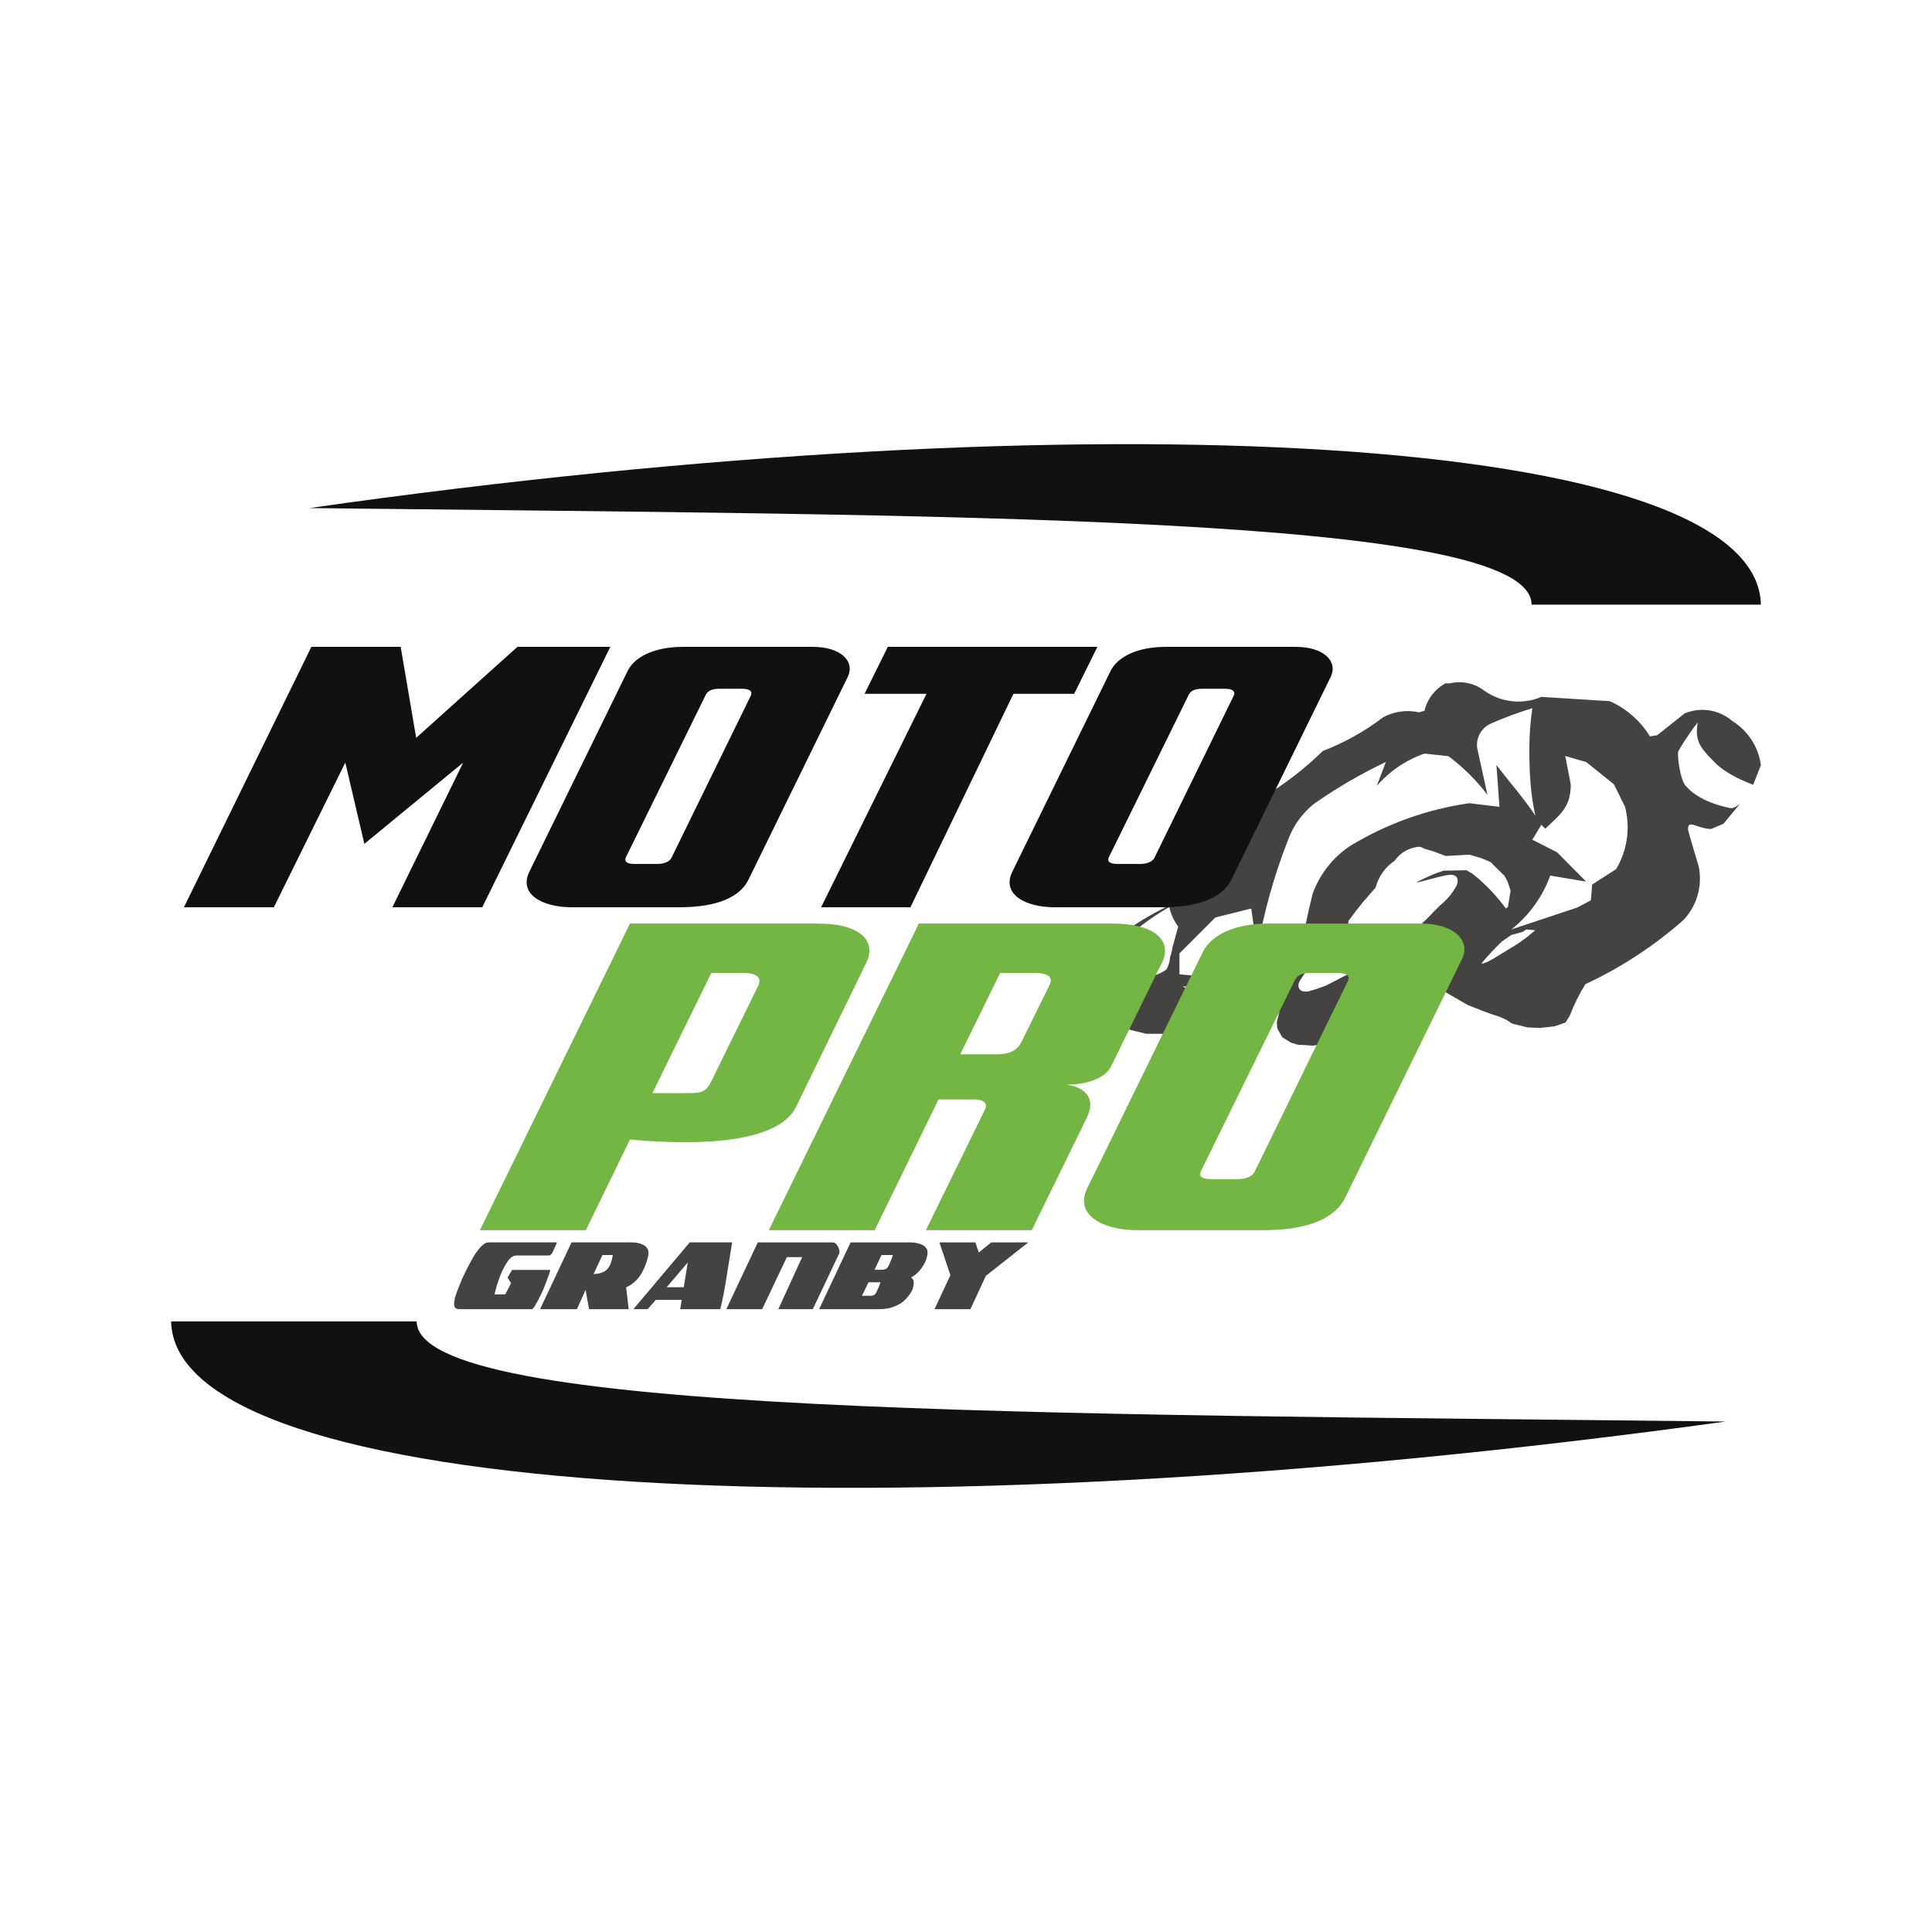 <?xml version="1.0" encoding="UTF-8"?>
<svg id="Layer_2" data-name="Layer 2" xmlns="http://www.w3.org/2000/svg" viewBox="0 0 1024 1024">
  <g id="Layer_3" data-name="Layer 3">
    <g>
      <rect width="1024" height="1024" style="fill: #fff;"/>
      <g>
        <g id="g398">
          <path id="path400" d="M607.498,547.937h10.948l8.03-2.195,9.339-3.361,6.131-4.089,8.03.728,11.682.871h8.025l6.864-.871,1.635-3.157-1.446,6.039.28,3.213,2.612,4.634,4.629,2.897,3.534,1.054,7.99.519,10.816-1.574,10.297-1.645,12.889-4.512,13.78-6.864,14.717-8.01,7.944-5.714,11.646,6.757,4.145,1.619,3.178,1.283,4.761,1.747,4.751,1.574,3.565,1.568,3.157,2.073,8.097,2.017,6.65.295,7.817-.866,5.785-2.032,2.317-3.758v-.005c2.179-5.77,4.929-11.32,8.214-16.555,18.902-8.789,36.445-20.282,52.068-34.093,5.54-5.912,8.626-13.713,8.626-21.82,0-2.098-.209-4.176-.611-6.223l.02-.015c-.199-.988-5.724-18.862-5.724-19.88,0-5.642,4.507-.402,12.288-.204l6.488-2.77,8.799-10.612c-1.777,1.436-3.407,2.297-4.558,2.358-.178.005-.351,0-.514-.041-13.586-2.74-20.425-7.944-23.771-11.834-2.979-3.463-4.405-15.638-3.962-17.935.158-.631,2.001-3.896,5.566-9.095,2.103-3.071,3.707-5.22,4.812-6.574-1.461,9.222.29,12.639,9.472,21.652,5.999,5.902,15.771,9.884,19.911,11.381l4.099-10.368c-1.288-9.64-6.819-18.2-15.073-23.353l-.01.005c-4.42-3.84-10.093-5.973-15.974-5.973-3.188,0-6.355.626-9.304,1.854l-.01-.005-14.594,11.6-3.85.616c-5.046-8.204-12.44-14.691-21.214-18.633v-.015l-36.328-2.276c-3.855,1.635-7.985,2.475-12.176,2.475-6.472,0-12.787-2.017-18.062-5.759l-.01.01c-3.763-2.923-8.397-4.507-13.163-4.507-1.701,0-3.397.199-5.046.596h.01l-1.996.056.092-.29c-5.851,2.984-10.093,8.397-11.605,14.788v-.005l-2.948.815c-1.95-.428-3.946-.652-5.938-.652-4.593,0-9.1,1.151-13.138,3.361h.01c-9.726,7.409-20.456,13.403-31.862,17.782-9.563,9.36-20.196,17.553-31.664,24.438v.005c-6.365,1.523-12.542,3.753-18.409,6.661h0c-2.149,2.001-3.371,4.807-3.371,7.75,0,2.811,1.115,5.505,3.111,7.496l-.031.015-2.419,6.849-18.495,8.081c-4.914,2.964-8.733,7.45-10.847,12.792h.01c-.071.779-.112,1.553-.112,2.327,0,1.874.27,3.712.631,5.52-19.727,9.757-32.606,19.167-34.867,30.146-1.482,3.57-2.302,7.389-2.302,11.269,0,8.489,3.672,16.565,10.072,22.146l-.01.01,7.338,2.485,7.735,1.91ZM780.441,463.085l-3.188-1.843-11.885.229s-3.84.703-13.881,5.77c-3.952,1.996,13.642-3.661,17.339-3.61,5.352.071,3.432,5.255,3.432,5.255h-.01c-2.134,4.206-5.143,7.903-8.83,10.847l-3.702,3.661c-5.046,5.622-10.882,10.465-17.319,14.411l-7.934,6.218-4.766,2.999-3.132,1.905-4.756,2.994-4.751,3.101-9.507,4.894-4.766,2.465-4.751,1.716-4.756,1.431s-2.22.122-2.897-.153c-3.952-1.579-1.329-5.749-1.329-5.749,5.174-8.305,12.008-15.465,20.069-21.021l5.413-5.938.148-4.517,3.85-5.133,3.656-4.619,6.905-7.934h-.01c1.528-5.841,5.128-10.913,10.139-14.274,3.081-4.456,8.086-7.206,13.5-7.414l2.373,1.095,4.761,1.421,6.319,2.393,12.7-.682,6.319,1.864,4.761,1.991,7.374,7.282,1.752,3.183,1.573,4.756-1.431,8.698-1.09.759c-5.046-6.915-10.994-13.123-17.69-18.449M808.973,496.989l-4.766,3.381-7.934,4.848-4.756,2.903-3.137,1.706-2.373.912-.815-.143h.01c3.366-4.008,6.936-7.822,10.689-11.458l5.133-3.575,5.805-1.568,1.523-.947.667-.433,4.705.433-4.751,3.941ZM819.045,439.228c6.747-6.656,13.668-10.811,13.479-23.567l-2.908-14.961,11.081,3.183,14.691,11.778,5.938,12.002c.906,3.544,1.375,7.185,1.375,10.847,0,7.796-2.113,15.465-6.126,22.151l-12.705,8.178-.662,8.372-7.368,3.855-34.76,11.549c9.375-7.414,16.504-17.288,20.588-28.527l19.03,3.183-15.414-15.552-13.118-6.661,4.771-7.878s2.118,2.047,2.108,2.047M625.132,505.325l19.03-19.035,19.014-4.756,3.188,22.202c3.427-20.007,8.896-39.623,16.316-58.53,2.755-7.552,7.537-14.202,13.831-19.198,12.028-8.428,24.733-15.827,37.993-22.126l-4.751,12.654c6.763-7.827,15.47-13.729,25.247-17.12l12.7,1.38c7.817,5.831,14.778,12.731,20.68,20.496l-5.515-25.156h.025c-.051-.428-.066-.856-.066-1.288,0-4.883,2.857-9.319,7.312-11.31,7.17-3.167,14.528-5.892,22.019-8.178-1.039,7.2-1.568,14.462-1.568,21.729,0,12.384.54,23.613,3.208,35.259-6.253-9.426-13.754-17.803-20.654-26.887l1.604,22.202-15.969-1.94v-.01c-22.457,3.203-44.028,10.959-63.388,22.783v.005c-9.074,6.106-15.969,14.946-19.682,25.242-2.867,11.498-5.24,23.144-7.083,34.841-3.391,8.056-7.114,15.959-11.183,23.684l.01.01c-4.053.346-8.117.524-12.181.524-8.158,0-16.3-.703-24.346-2.098l-14.197-7.934h-.015v-.005l.015.005c2.638.255,5.311.397,7.969.397,8.051,0,16.041-1.217,23.735-3.595l-33.298-3.183v-11.065ZM591.299,513.04c-4.384-7.389,7.537-20.15,28.425-32.295.871,3.717,2.429,7.256,4.751,10.337l-.005.015-2.943,10.745c-.046.036-.102.056-.143.097-.097,1.798-.555,3.509-1.181,5.143-.163,2.409-.83,4.705-1.945,6.757-3.804,2.653-8.438,4.328-13.642,4.328-3.819,0-7.338-.917-10.485-2.419-1.227-.754-2.2-1.65-2.831-2.709" style="fill: #454242; fill-rule: evenodd;"/>
        </g>
        <g id="g402">
          <path id="path404" d="M811.768,320.479c0-48.173-310.623-47.241-647.74-51.192,417.231-59.59,767.364-39.363,769.287,51.192h-121.547Z" style="fill: #131110; fill-rule: evenodd;"/>
        </g>
        <g id="g406">
          <path id="path408" d="M220.868,700.352c0,49.975,332.697,49.003,693.765,53.092-446.877,61.82-821.891,40.84-823.948-53.092h130.183Z" style="fill: #131110; fill-rule: evenodd;"/>
        </g>
        <g id="g410">
          <path id="path412" d="M310.49,652.024h-56.117l79.531-162.535h99.223c24.529,0,31.221,10.281,26.016,20.797l-37.163,76.236c-10.78,22.35-64.29,19.666-88.076,17.436l-23.414,48.066ZM365.863,579.363c5.948,0,8.55-.891,11.147-6.263l24.906-50.744c1.854-4.023-.377-6.707-8.555-6.707h-16.351l-31.216,63.714h20.069Z" style="fill: #73b644; fill-rule: evenodd;"/>
        </g>
        <g id="g414">
          <path id="path416" d="M463.598,652.024h-56.122l79.541-162.535h102.191c24.158,0,31.964,9.838,26.755,20.568l-27.121,55.22c-2.23,4.7-10.032,9.619-23.791,9.619,8.55.891,16.728,6.258,10.785,17.884l-28.99,59.243h-56.117l31.216-63.719c1.487-2.684.743-5.581-5.948-5.581h-18.577l-33.823,69.3ZM528.265,558.8c5.571,0,10.403-1.339,13.001-6.269l14.869-30.177c2.23-4.247,0-6.707-8.545-6.707h-17.472l-21.184,43.152h19.33Z" style="fill: #73b644; fill-rule: evenodd;"/>
        </g>
        <g id="g418">
          <path id="path420" d="M753.096,489.489c17.466,0,26.383,8.942,21.927,18.561l-62.064,126.767c-6.691,13.403-24.896,17.207-43.478,17.207h-66.525c-18.953,0-33.446-8.28-26.76-22.131l60.949-124.531c4.089-9.395,16.723-15.873,34.938-15.873h81.013ZM686.199,519.671l-49.797,101.28c-1.115,2.449.743,4.028,5.204,4.028h14.498c4.456,0,7.801-1.579,8.917-4.028l49.425-101.051c1.115-2.46-.367-4.252-5.576-4.252h-14.121c-5.576,0-7.435,1.792-8.55,4.023" style="fill: #73b644; fill-rule: evenodd;"/>
        </g>
        <g id="g422">
          <path id="path424" d="M183.018,404.173l-37.876,76.705h-47.658l67.544-138.031h47.343l8.209,48.224,53.657-48.224h49.242l-67.87,138.031h-47.653l37.555-76.705-52.394,43.101-10.098-43.101Z" style="fill: #131110; fill-rule: evenodd;"/>
        </g>
        <g id="g426">
          <path id="path428" d="M430.786,342.844c14.834,0,22.406,7.598,18.622,15.761l-52.71,107.66c-5.683,11.396-21.148,14.615-36.929,14.615h-56.504c-16.097,0-28.4-7.017-22.722-18.796l51.768-105.756c3.468-7.974,14.197-13.484,29.662-13.484h68.812ZM373.971,368.473l-42.291,86.023c-.952,2.083.631,3.407,4.42,3.407h12.303c3.789,0,6.63-1.324,7.577-3.407l41.981-85.83c.942-2.088-.321-3.605-4.736-3.605h-11.992c-4.741,0-6.314,1.517-7.262,3.412" style="fill: #131110; fill-rule: evenodd;"/>
        </g>
        <g id="g430">
          <path id="path432" d="M581.651,342.844l-12.308,24.881h-32.193l-54.604,113.155h-47.348l55.867-113.155h-32.825l12.313-24.881h111.098Z" style="fill: #131110; fill-rule: evenodd;"/>
        </g>
        <g id="g434">
          <path id="path436" d="M686.753,342.844c14.839,0,22.411,7.598,18.627,15.761l-52.715,107.66c-5.683,11.396-21.148,14.615-36.929,14.615h-56.499c-16.097,0-28.405-7.017-22.722-18.796l51.763-105.756c3.473-7.974,14.202-13.484,29.667-13.484h68.807ZM629.939,368.473l-42.286,86.023c-.952,2.083.626,3.407,4.415,3.407h12.308c3.789,0,6.63-1.324,7.577-3.407l41.975-85.83c.947-2.088-.316-3.605-4.731-3.605h-11.997c-4.736,0-6.314,1.517-7.262,3.412" style="fill: #131110; fill-rule: evenodd;"/>
        </g>
        <g id="g438">
          <path id="path440" d="M241.478,686.732c.275-.876.637-1.879,1.115-3.157.468-1.258,1.018-2.602,1.67-4.145.586-1.538,1.299-3.076,2.088-4.619l-.015.071c.927-2.006,1.991-4.018,3.04-5.963,1.044-1.935,2.073-3.743,3.193-5.286s2.185-2.74,3.284-3.753c1.024-.932,2.037-1.395,3.035-1.395h36.277l-.372,1.069-1.436,3.076.081-.066c-.346.866-.728,1.604-1.141,2.073-.423.54-.932.805-1.67.805h-16.728c-1.543,0-2.852.677-4.018,2.078-1.161,1.4-2.348,3.346-3.468,5.693l.015-.066c-.519,1.125-1.049,2.337-1.523,3.61-.474,1.263-.856,2.404-1.243,3.549-.382,1.13-.687,2.205-.917,3.208-.295,1.008-.504,1.874-.616,2.546h5.688l3.04-5.953-1.859-3.02,2.46-4.013h20.211c-.076.463-.26,1.197-.626,2.205-.362,1.003-.733,2.078-1.207,3.351-.474,1.273-.947,2.546-1.497,3.88-.565,1.405-1.171,2.679-1.691,3.814l.015-.066c-1.105,2.276-2.067,4.079-2.897,5.484-.825,1.411-1.482,2.144-1.818,2.144h-38.35c-.866,0-1.451-.132-1.879-.392-.423-.275-.759-.677-.881-1.146-.127-.474-.178-1.003-.143-1.604.031-.606.137-1.278.255-2.006l.056-.336c.041-.275.194-.805.468-1.67" style="fill: #454242; fill-rule: evenodd;"/>
        </g>
        <g id="g442">
          <path id="path444" d="M324.22,667.99c.209-.871.423-1.808.586-2.811h-5.484l-4.71,10.103c2.286-.061,4.099-.535,5.489-1.268,1.39-.738,2.454-1.95,3.335-3.682l-.071.066c.316-.733.581-1.548.856-2.409M334.185,658.487c.942,0,1.996.056,3.183.199,1.105.194,2.2.468,3.193.937.998.463,1.833,1.069,2.434,1.945.591.861.825,1.935.662,3.341l-.097.601c-.25,1.136-.499,2.276-.876,3.341-.387,1.146-.759,2.215-1.268,3.284l-.311.672.015-.066c-1.156,2.612-2.556,4.619-4.053,6.024-1.507,1.472-3.244,2.673-5.194,3.549l1.344,11.575h-21.011l-1.828-10.241-4.603,10.241h-19.539l16.692-35.401h31.256Z" style="fill: #454242; fill-rule: evenodd;"/>
        </g>
        <g id="g446">
          <path id="path448" d="M362.407,682.246l2.123-13.123-11.157,13.123h9.034ZM386.127,670.468c-.657,4.079-1.197,7.425-1.604,9.966-.489,2.607-.83,4.685-1.166,6.36-.336,1.67-.631,3.081-.856,4.084-.234.998-.53,2.001-.759,3.01h-21.214l.799-4.945h-13.719l-4.349,4.945h-7.562l29.881-35.401h22.487l-1.94,11.982Z" style="fill: #454242; fill-rule: evenodd;"/>
        </g>
        <g id="g450">
          <path id="path452" d="M430.805,693.889h-18.271l12.619-27.575h-8.102l-13.087,27.575h-19.004l16.692-35.401h39.424c.596,0,1.115.127,1.594.463.484.341.876.794,1.258,1.339.316.535.55,1.136.779,1.798.158.677.255,1.344.214,2.022l-14.116,29.78Z" style="fill: #454242; fill-rule: evenodd;"/>
        </g>
        <g id="g454">
          <path id="path456" d="M465.741,682.246c.331-.81.672-1.68.891-2.612h-6.289l-3.498,7.16h4.084c.866,0,1.548-.061,2.113-.265.504-.204,1.069-.805,1.574-1.879l-.087.137.112-.265c.387-.743.774-1.482,1.1-2.276M472.616,667.046c.229-.591.458-1.202.642-1.869h-6.029l-3.661,7.761c.188.071.453.071.723.071h2.342c1.136,0,2.098-.132,2.811-.407.647-.265,1.232-1.003,1.762-2.205l.53-1.212c.01-.061.036-.199.122-.336.081-.122.107-.255.183-.326l-.005.071c.137-.468.346-.937.581-1.548M482.098,658.486c.871,0,1.859.056,3.045.199,1.176.199,2.266.468,3.325.942,1.064.458,1.905,1.069,2.5,1.94.596.861.825,1.935.596,3.341-.107.672-.28,1.344-.458,2.006-.183.743-.494,1.411-.815,2.139l.015-.066c-.718,1.543-1.68,2.948-2.765,4.288-1.1,1.405-2.643,2.673-4.634,3.814.647.535,1.1,1.064,1.268,1.675.168.601.183,1.344.066,2.078l-.117.733c-.076.468-.153.937-.275,1.273-.117.336-.316.728-.463,1.202-.005.066-.102.204-.188.336-.087.137-.173.265-.255.331-.581,1.136-1.344,2.144-2.241,3.147l.071-.066c-1.074,1.273-2.312,2.342-3.651,3.147-1.334.799-2.638,1.4-3.982,1.874-1.349.468-2.668.738-3.957.866-1.299.137-2.378.204-3.315.204h-31.72l16.692-35.401h31.256Z" style="fill: #454242; fill-rule: evenodd;"/>
        </g>
        <g id="g458">
          <path id="path460" d="M514.329,693.889l8.209-17.67,22.472-17.731h-19.61l-6.62,5.352-1.808-5.352h-19.081l5.831,17.395-8.397,18.006h19.004Z" style="fill: #454242; fill-rule: evenodd;"/>
        </g>
      </g>
    </g>
  </g>
</svg>